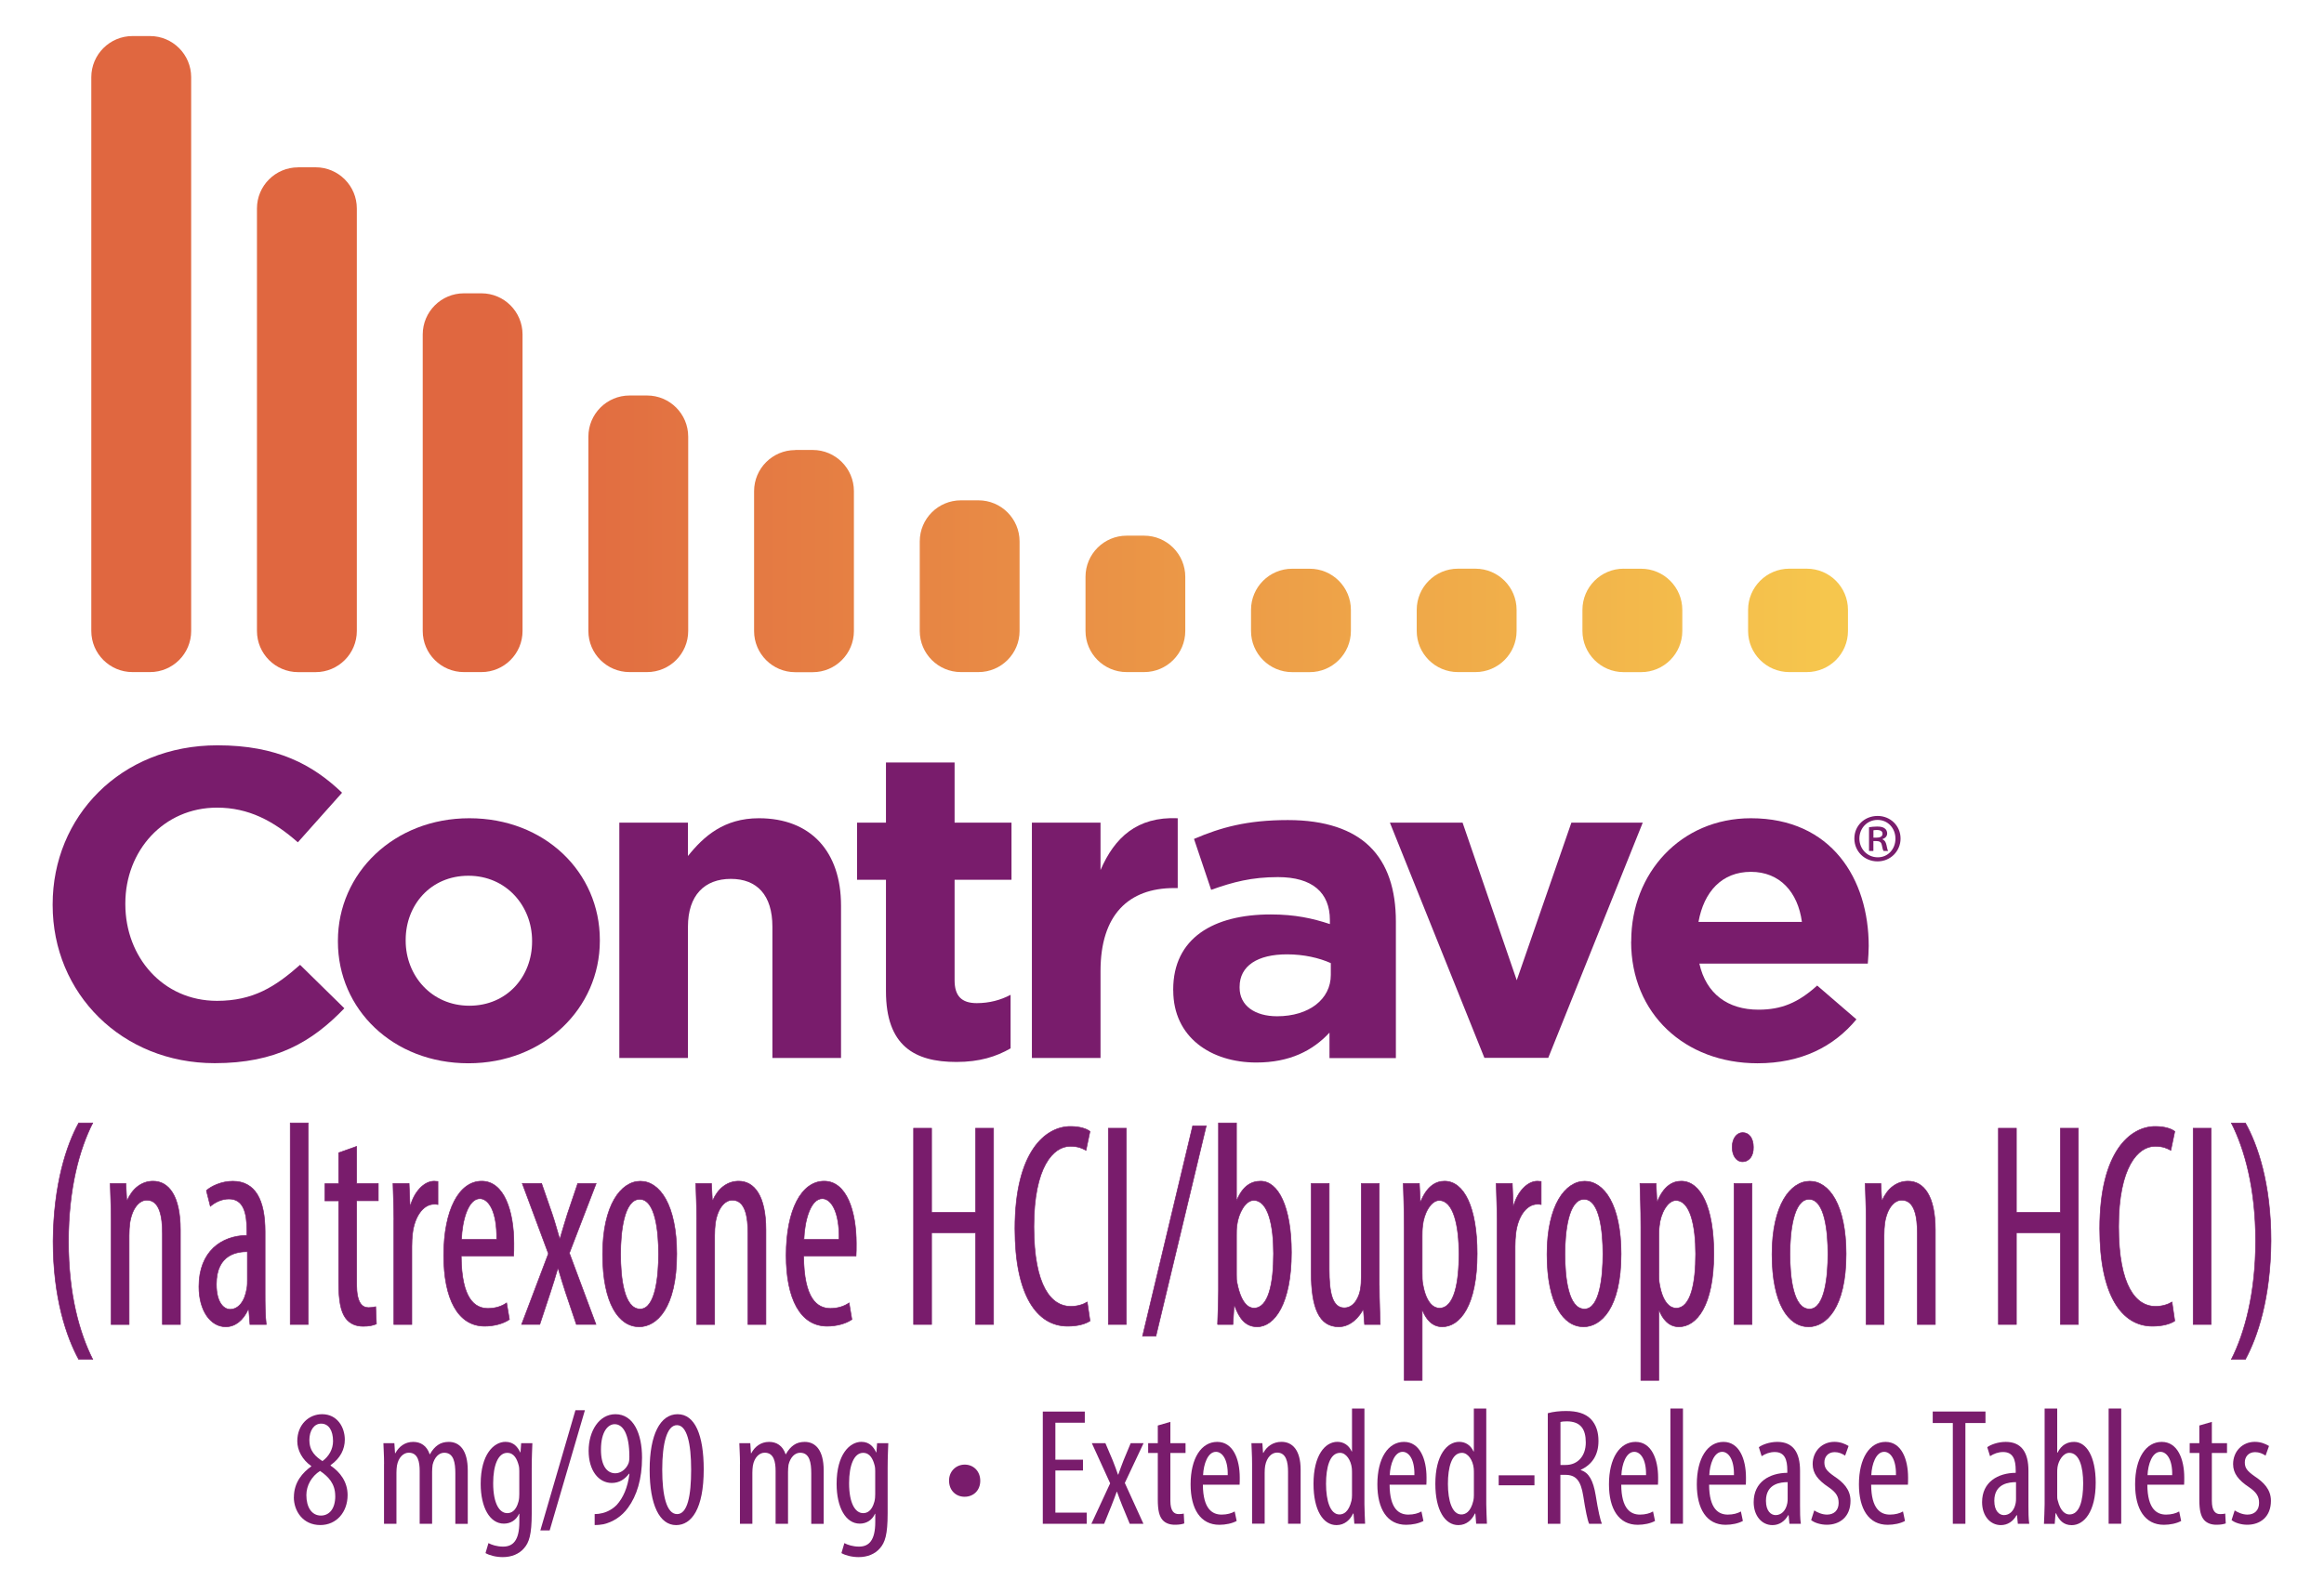 <?xml version="1.0" encoding="UTF-8"?>
<svg id="Layer_1" data-name="Layer 1" xmlns="http://www.w3.org/2000/svg" xmlns:xlink="http://www.w3.org/1999/xlink" version="1.1" viewBox="0 0 458.18 314.16">
  <defs>
    <style>
      .cls-1 {
        fill: url(#linear-gradient);
      }

      .cls-1, .cls-2, .cls-3, .cls-4, .cls-5, .cls-6, .cls-7, .cls-8, .cls-9, .cls-10, .cls-11, .cls-12 {
        stroke-width: 0px;
      }

      .cls-2 {
        fill: url(#linear-gradient-11);
      }

      .cls-3 {
        fill: url(#linear-gradient-10);
      }

      .cls-4, .cls-13 {
        fill: #791c6c;
      }

      .cls-5 {
        fill: url(#linear-gradient-4);
      }

      .cls-6 {
        fill: url(#linear-gradient-2);
      }

      .cls-7 {
        fill: url(#linear-gradient-3);
      }

      .cls-8 {
        fill: url(#linear-gradient-8);
      }

      .cls-9 {
        fill: url(#linear-gradient-9);
      }

      .cls-10 {
        fill: url(#linear-gradient-7);
      }

      .cls-11 {
        fill: url(#linear-gradient-5);
      }

      .cls-12 {
        fill: url(#linear-gradient-6);
      }

      .cls-13 {
        stroke: #791c6c;
        stroke-miterlimit: 10;
        stroke-width: .12px;
      }
    </style>
    <linearGradient id="linear-gradient" x1="71.09" y1="69.82" x2="378.74" y2="69.82" gradientUnits="userSpaceOnUse">
      <stop offset=".09" stop-color="#e06740"/>
      <stop offset=".94" stop-color="#f6c64d"/>
    </linearGradient>
    <linearGradient id="linear-gradient-2" x1="71.09" y1="82.76" x2="378.72" y2="82.76" xlink:href="#linear-gradient"/>
    <linearGradient id="linear-gradient-3" x1="71.09" y1="95.19" x2="378.71" y2="95.19" xlink:href="#linear-gradient"/>
    <linearGradient id="linear-gradient-4" x1="71.09" y1="105.26" x2="378.7" y2="105.26" xlink:href="#linear-gradient"/>
    <linearGradient id="linear-gradient-5" x1="71.09" y1="110.63" x2="378.7" y2="110.63" xlink:href="#linear-gradient"/>
    <linearGradient id="linear-gradient-6" x1="71.09" y1="115.6" x2="378.7" y2="115.6" xlink:href="#linear-gradient"/>
    <linearGradient id="linear-gradient-7" x1="71.1" y1="119.09" x2="378.69" y2="119.09" xlink:href="#linear-gradient"/>
    <linearGradient id="linear-gradient-8" x1="71.08" y1="122.34" x2="378.71" y2="122.34" xlink:href="#linear-gradient"/>
    <linearGradient id="linear-gradient-9" x1="71.07" y1="122.34" x2="378.72" y2="122.34" xlink:href="#linear-gradient"/>
    <linearGradient id="linear-gradient-10" x1="71.06" y1="122.34" x2="378.71" y2="122.34" xlink:href="#linear-gradient"/>
    <linearGradient id="linear-gradient-11" x1="71.04" y1="122.34" x2="378.71" y2="122.34" xlink:href="#linear-gradient"/>
  </defs>
  <g>
    <path class="cls-4" d="M57.94,295.26c0-2.99,1.74-4.89,3.44-6.11l-.03-.07c-1.74-1.21-2.74-3.09-2.74-4.89,0-3.28,2.29-5.32,4.89-5.32,2.99,0,4.48,2.56,4.48,5.02,0,1.87-.87,3.68-2.8,5.02v.1c1.93,1.31,3.35,3.25,3.35,5.81,0,3.32-2.16,5.91-5.38,5.91-3.48,0-5.22-2.82-5.22-5.48ZM66.09,294.99c0-2.46-1.39-3.84-2.99-4.93-1.67,1.05-2.7,2.89-2.7,4.76,0,2.4,1.06,4.04,2.87,4.04,1.55,0,2.83-1.21,2.83-3.87ZM61,284.02c0,2.17,1.29,3.25,2.57,4.1,1.26-.92,2.09-2.33,2.09-3.94,0-2.07-.84-3.45-2.35-3.45-1.39,0-2.32,1.35-2.32,3.28Z"/>
    <path class="cls-4" d="M75.72,288.69c0-1.87-.1-2.82-.13-4.1h2.16l.13,1.97h.07c.68-1.28,1.87-2.23,3.51-2.23,1.45,0,2.67.72,3.25,2.43h.06c.42-.79.97-1.41,1.55-1.81.61-.43,1.35-.62,2.16-.62,2.09,0,3.74,1.58,3.74,5.62v10.54h-2.45v-9.95c0-2.07-.29-4.07-2.19-4.07-1.03,0-1.93.89-2.29,2.36-.06.43-.1.92-.1,1.44v10.21h-2.45v-10.41c0-1.77-.32-3.61-2.16-3.61-1,0-2.03.89-2.32,2.56-.06.43-.1.89-.1,1.38v10.08h-2.45v-11.79Z"/>
    <path class="cls-4" d="M104.96,284.58c-.03,1.12-.13,2.53-.13,4.96v8.9c0,4.17-.51,5.75-1.55,6.9-.93,1.08-2.41,1.71-4.15,1.71-1.32,0-2.61-.33-3.41-.79l.58-1.97c.61.33,1.64.69,2.9.69,1.96,0,3.19-1.25,3.19-4.86v-1.61h-.06c-.55,1.25-1.67,1.94-2.99,1.94-2.77,0-4.57-3.19-4.57-7.85,0-5.85,2.61-8.28,4.89-8.28,1.67,0,2.45,1.12,2.9,2.07h.06l.13-1.81h2.22ZM102.38,290.07c0-.39-.03-.82-.13-1.15-.29-1.08-.84-2.43-2.25-2.43-1.8,0-2.77,2.46-2.77,5.98,0,4.07,1.26,5.91,2.77,5.91.74,0,1.71-.36,2.22-2.27.13-.49.16-.99.16-1.45v-4.6Z"/>
    <path class="cls-4" d="M106.53,301.79l6.92-23.71h1.87l-6.95,23.71h-1.84Z"/>
    <path class="cls-4" d="M117.23,298.57c.55,0,1-.07,1.55-.2,1.06-.26,2.09-.85,2.87-1.68,1.16-1.31,2.09-3.25,2.45-6.07h-.1c-.77,1.02-1.87,1.81-3.38,1.81-2.61,0-4.57-2.46-4.57-6.34s2.06-7.22,5.28-7.22c3.57,0,5.25,3.84,5.25,8.57,0,4.2-1.03,7.52-2.77,9.88-1.22,1.71-2.99,2.82-4.83,3.25-.68.13-1.22.16-1.74.16v-2.17ZM118.48,285.86c0,3.15,1.16,4.66,2.83,4.66,1.03,0,2.06-.72,2.58-1.9.13-.36.19-.66.19-1.38,0-4.47-1.26-6.4-2.9-6.4-1.26,0-2.7,1.38-2.7,5.02Z"/>
    <path class="cls-4" d="M138.74,289.77c0,7.78-2.41,10.97-5.44,10.97-3.25,0-5.22-3.94-5.22-10.9s2.09-10.97,5.51-10.97,5.15,4.1,5.15,10.9ZM130.56,289.8c0,5.16.87,8.77,2.93,8.77s2.77-3.64,2.77-8.77-.81-8.77-2.8-8.77-2.9,3.65-2.9,8.77Z"/>
    <path class="cls-4" d="M145.89,288.69c0-1.87-.1-2.82-.13-4.1h2.16l.13,1.97h.07c.68-1.28,1.87-2.23,3.51-2.23,1.45,0,2.67.72,3.25,2.43h.06c.42-.79.97-1.41,1.55-1.81.61-.43,1.35-.62,2.16-.62,2.09,0,3.74,1.58,3.74,5.62v10.54h-2.45v-9.95c0-2.07-.29-4.07-2.19-4.07-1.03,0-1.93.89-2.29,2.36-.06.43-.1.92-.1,1.44v10.21h-2.45v-10.41c0-1.77-.32-3.61-2.16-3.61-1,0-2.03.89-2.32,2.56-.06.43-.1.89-.1,1.38v10.08h-2.45v-11.79Z"/>
    <path class="cls-4" d="M175.13,284.58c-.03,1.12-.13,2.53-.13,4.96v8.9c0,4.17-.51,5.75-1.55,6.9-.93,1.08-2.41,1.71-4.15,1.71-1.32,0-2.61-.33-3.41-.79l.58-1.97c.61.33,1.64.69,2.9.69,1.96,0,3.19-1.25,3.19-4.86v-1.61h-.06c-.55,1.25-1.68,1.94-2.99,1.94-2.77,0-4.57-3.19-4.57-7.85,0-5.85,2.61-8.28,4.89-8.28,1.67,0,2.45,1.12,2.9,2.07h.06l.13-1.81h2.22ZM172.55,290.07c0-.39-.03-.82-.13-1.15-.29-1.08-.84-2.43-2.25-2.43-1.8,0-2.77,2.46-2.77,5.98,0,4.07,1.26,5.91,2.77,5.91.74,0,1.71-.36,2.22-2.27.13-.49.16-.99.16-1.45v-4.6Z"/>
    <path class="cls-4" d="M187.11,292c-.03-1.84,1.35-3.19,3.09-3.19s3.06,1.31,3.06,3.19-1.32,3.15-3.09,3.15-3.06-1.31-3.06-3.15Z"/>
    <path class="cls-4" d="M213.51,289.97h-5.44v8.31h6.18v2.2h-8.66v-22.13h8.28v2.2h-5.8v7.29h5.44v2.13Z"/>
    <path class="cls-4" d="M217.93,284.58l1.45,3.41c.39.92.68,1.84,1.03,2.79h.06c.35-1.02.71-1.94,1.03-2.79l1.42-3.41h2.54l-3.7,7.85,3.67,8.05h-2.7l-1.48-3.58c-.35-.85-.64-1.68-1.03-2.73h-.06c-.32.95-.68,1.81-1.03,2.73l-1.45,3.58h-2.51l3.7-7.98-3.61-7.91h2.67Z"/>
    <path class="cls-4" d="M230.74,280.38v4.2h2.99v1.94h-2.99v9.42c0,2.07.74,2.63,1.64,2.63.39,0,.71-.03,1-.1l.1,1.94c-.45.16-1.03.26-1.84.26-.97,0-1.84-.26-2.45-.95-.61-.72-.93-1.81-.93-4.01v-9.19h-1.9v-1.94h1.9v-3.48l2.48-.72Z"/>
    <path class="cls-4" d="M237.15,292.76c.03,4.86,1.9,5.91,3.7,5.91,1.06,0,1.96-.26,2.57-.62l.39,1.87c-.87.49-2.19.76-3.41.76-3.73,0-5.67-3.12-5.67-7.98,0-5.16,2.12-8.37,5.25-8.37s4.44,3.41,4.44,7.03c0,.59,0,1.02-.03,1.41h-7.24ZM242.05,290.89c.06-3.19-1.13-4.6-2.32-4.6-1.61,0-2.45,2.43-2.54,4.6h4.86Z"/>
    <path class="cls-4" d="M246.85,288.69c0-1.87-.1-2.82-.13-4.1h2.16l.13,1.9h.07c.68-1.28,1.93-2.17,3.57-2.17,2.16,0,3.77,1.64,3.77,5.48v10.67h-2.48v-10.25c0-1.87-.35-3.78-2.16-3.78-1.03,0-2.03.89-2.35,2.59-.07.39-.1.89-.1,1.41v10.02h-2.48v-11.79Z"/>
    <path class="cls-4" d="M269,277.75v18.91c0,1.08.1,2.89.13,3.81h-2.12l-.16-2h-.1c-.52,1.15-1.61,2.27-3.25,2.27-2.64,0-4.54-2.92-4.54-8.14,0-5.65,2.29-8.28,4.7-8.28,1.13,0,2.22.56,2.83,1.9h.06v-8.47h2.45ZM266.55,290.63c0-.33,0-.69-.03-1.05-.16-1.64-1.13-3.09-2.32-3.09-2.06,0-2.77,2.92-2.77,6.11,0,3.35.84,6.04,2.64,6.04.77,0,1.83-.43,2.38-2.73.06-.3.1-.66.1-1.05v-4.24Z"/>
    <path class="cls-4" d="M273.96,292.76c.03,4.86,1.9,5.91,3.7,5.91,1.06,0,1.96-.26,2.58-.62l.39,1.87c-.87.49-2.19.76-3.41.76-3.74,0-5.67-3.12-5.67-7.98,0-5.16,2.12-8.37,5.25-8.37s4.44,3.41,4.44,7.03c0,.59,0,1.02-.03,1.41h-7.24ZM278.85,290.89c.07-3.19-1.13-4.6-2.32-4.6-1.61,0-2.45,2.43-2.54,4.6h4.86Z"/>
    <path class="cls-4" d="M293.02,277.75v18.91c0,1.08.1,2.89.13,3.81h-2.12l-.16-2h-.1c-.52,1.15-1.61,2.27-3.25,2.27-2.64,0-4.54-2.92-4.54-8.14,0-5.65,2.29-8.28,4.7-8.28,1.13,0,2.22.56,2.83,1.9h.06v-8.47h2.45ZM290.58,290.63c0-.33,0-.69-.03-1.05-.16-1.64-1.13-3.09-2.32-3.09-2.06,0-2.77,2.92-2.77,6.11,0,3.35.84,6.04,2.64,6.04.77,0,1.84-.43,2.38-2.73.06-.3.1-.66.1-1.05v-4.24Z"/>
    <path class="cls-4" d="M302.52,290.92v1.97h-7.05v-1.97h7.05Z"/>
    <path class="cls-4" d="M305.17,278.67c1.06-.3,2.35-.43,3.57-.43,2.16,0,3.77.46,4.89,1.58,1.06,1.12,1.51,2.59,1.51,4.33,0,2.82-1.29,4.66-3.48,5.68v.07c1.61.49,2.45,2.07,2.93,4.96.48,3.05.93,4.93,1.22,5.62h-2.51c-.32-.66-.74-2.76-1.16-5.48-.48-3.02-1.42-4.17-3.54-4.17h-.97v9.65h-2.48v-21.8ZM307.65,288.88h1.03c2.38,0,3.96-1.77,3.96-4.43s-1.03-4.14-3.7-4.17c-.48,0-.97.03-1.29.13v8.47Z"/>
    <path class="cls-4" d="M319.63,292.76c.03,4.86,1.9,5.91,3.7,5.91,1.06,0,1.96-.26,2.57-.62l.39,1.87c-.87.49-2.19.76-3.41.76-3.73,0-5.67-3.12-5.67-7.98,0-5.16,2.12-8.37,5.25-8.37s4.44,3.41,4.44,7.03c0,.59,0,1.02-.03,1.41h-7.24ZM324.52,290.89c.06-3.19-1.13-4.6-2.32-4.6-1.61,0-2.45,2.43-2.54,4.6h4.86Z"/>
    <path class="cls-4" d="M329.32,277.75h2.48v22.72h-2.48v-22.72Z"/>
    <path class="cls-4" d="M336.95,292.76c.03,4.86,1.9,5.91,3.7,5.91,1.06,0,1.96-.26,2.57-.62l.39,1.87c-.87.49-2.19.76-3.41.76-3.73,0-5.67-3.12-5.67-7.98,0-5.16,2.12-8.37,5.25-8.37s4.44,3.41,4.44,7.03c0,.59,0,1.02-.03,1.41h-7.24ZM341.85,290.89c.06-3.19-1.13-4.6-2.32-4.6-1.61,0-2.45,2.43-2.54,4.6h4.86Z"/>
    <path class="cls-4" d="M352.79,300.48l-.16-1.68h-.1c-.68,1.22-1.77,1.94-3.09,1.94-2.09,0-3.7-1.81-3.7-4.53,0-3.97,3.12-5.75,6.63-5.78v-.49c0-2.13-.52-3.61-2.48-3.61-.97,0-1.83.33-2.58.82l-.55-1.77c.64-.49,2.09-1.05,3.64-1.05,3.12,0,4.48,2.1,4.48,5.68v6.86c0,1.21,0,2.59.16,3.61h-2.25ZM352.44,292.27c-1.29,0-4.28.23-4.28,3.68,0,2.07,1.03,2.82,1.9,2.82,1.09,0,2.03-.82,2.32-2.4.06-.3.06-.62.06-.89v-3.22Z"/>
    <path class="cls-4" d="M357.69,297.85c.55.36,1.51.82,2.51.82,1.42,0,2.29-.89,2.29-2.3,0-1.21-.42-2.04-2-3.12-2.03-1.35-3.12-2.69-3.12-4.53,0-2.56,1.87-4.4,4.28-4.4,1.22,0,2.16.43,2.8.82l-.68,1.9c-.58-.39-1.26-.69-2.06-.69-1.35,0-2.03.98-2.03,2,0,1.08.39,1.68,1.93,2.76,1.8,1.18,3.22,2.63,3.22,4.83,0,3.19-2.13,4.73-4.67,4.73-1.16,0-2.41-.36-3.09-.92l.61-1.9Z"/>
    <path class="cls-4" d="M368.9,292.76c.03,4.86,1.9,5.91,3.7,5.91,1.06,0,1.96-.26,2.58-.62l.39,1.87c-.87.49-2.19.76-3.41.76-3.74,0-5.67-3.12-5.67-7.98,0-5.16,2.12-8.37,5.25-8.37s4.44,3.41,4.44,7.03c0,.59,0,1.02-.03,1.41h-7.24ZM373.79,290.89c.07-3.19-1.13-4.6-2.32-4.6-1.61,0-2.45,2.43-2.54,4.6h4.86Z"/>
    <path class="cls-4" d="M385,280.61h-3.96v-2.27h10.4v2.27h-3.96v19.87h-2.48v-19.87Z"/>
    <path class="cls-4" d="M397.82,300.48l-.16-1.68h-.1c-.68,1.22-1.77,1.94-3.09,1.94-2.09,0-3.7-1.81-3.7-4.53,0-3.97,3.12-5.75,6.63-5.78v-.49c0-2.13-.52-3.61-2.48-3.61-.97,0-1.83.33-2.58.82l-.55-1.77c.64-.49,2.09-1.05,3.64-1.05,3.12,0,4.48,2.1,4.48,5.68v6.86c0,1.21,0,2.59.16,3.61h-2.25ZM397.46,292.27c-1.29,0-4.28.23-4.28,3.68,0,2.07,1.03,2.82,1.9,2.82,1.09,0,2.03-.82,2.32-2.4.06-.3.06-.62.06-.89v-3.22Z"/>
    <path class="cls-4" d="M402.97,300.48c.03-.92.13-2.73.13-3.81v-18.91h2.48v8.7h.06c.81-1.58,1.96-2.13,3.28-2.13,2.41,0,4.25,2.86,4.25,8.05,0,5.75-2.32,8.37-4.73,8.37-1.64,0-2.48-.99-3.09-2.33h-.1l-.16,2.07h-2.12ZM405.58,294.86c0,.36,0,.72.1.99.58,2.36,1.64,2.79,2.32,2.79,2,0,2.7-2.76,2.7-6.14,0-3.19-.74-6.01-2.74-6.01-1.16,0-2.12,1.48-2.32,2.82-.06.36-.06.76-.06,1.12v4.43Z"/>
    <path class="cls-4" d="M415.72,277.75h2.48v22.72h-2.48v-22.72Z"/>
    <path class="cls-4" d="M423.35,292.76c.03,4.86,1.9,5.91,3.7,5.91,1.06,0,1.96-.26,2.58-.62l.39,1.87c-.87.49-2.19.76-3.41.76-3.74,0-5.67-3.12-5.67-7.98,0-5.16,2.12-8.37,5.25-8.37s4.44,3.41,4.44,7.03c0,.59,0,1.02-.03,1.41h-7.24ZM428.25,290.89c.07-3.19-1.13-4.6-2.32-4.6-1.61,0-2.45,2.43-2.54,4.6h4.86Z"/>
    <path class="cls-4" d="M436.07,280.38v4.2h2.99v1.94h-2.99v9.42c0,2.07.74,2.63,1.64,2.63.39,0,.71-.03,1-.1l.1,1.94c-.45.16-1.03.26-1.83.26-.97,0-1.83-.26-2.45-.95-.61-.72-.93-1.81-.93-4.01v-9.19h-1.9v-1.94h1.9v-3.48l2.48-.72Z"/>
    <path class="cls-4" d="M440.58,297.85c.55.36,1.51.82,2.51.82,1.42,0,2.29-.89,2.29-2.3,0-1.21-.42-2.04-2-3.12-2.03-1.35-3.12-2.69-3.12-4.53,0-2.56,1.87-4.4,4.28-4.4,1.22,0,2.16.43,2.8.82l-.68,1.9c-.58-.39-1.26-.69-2.06-.69-1.35,0-2.03.98-2.03,2,0,1.08.39,1.68,1.93,2.76,1.8,1.18,3.22,2.63,3.22,4.83,0,3.19-2.13,4.73-4.67,4.73-1.16,0-2.41-.36-3.09-.92l.61-1.9Z"/>
  </g>
  <g>
    <g>
      <path class="cls-4" d="M10.38,178.5v-.18c0-17.23,13.35-31.35,32.49-31.35,11.75,0,18.78,3.81,24.57,9.35l-8.72,9.78c-4.81-4.24-9.71-6.84-15.94-6.84-10.51,0-18.07,8.49-18.07,18.88v.17c0,10.39,7.39,19.05,18.07,19.05,7.12,0,11.48-2.77,16.38-7.1l8.73,8.57c-6.41,6.67-13.53,10.82-25.55,10.82-18.34,0-31.96-13.76-31.96-31.17Z"/>
      <path class="cls-4" d="M66.62,185.68v-.17c0-13.33,11.04-24.16,25.91-24.16s25.73,10.65,25.73,23.99v.17c0,13.33-11.04,24.16-25.91,24.16s-25.73-10.65-25.73-23.98ZM104.9,185.68v-.17c0-6.84-5.07-12.82-12.55-12.82s-12.37,5.8-12.37,12.65v.17c0,6.84,5.07,12.81,12.55,12.81s12.37-5.8,12.37-12.64Z"/>
      <path class="cls-4" d="M122.1,162.22h13.53v6.58c3.12-3.9,7.12-7.45,13.98-7.45,10.24,0,16.2,6.58,16.2,17.23v30.05h-13.53v-25.89c0-6.23-3.03-9.43-8.19-9.43s-8.46,3.2-8.46,9.43v25.89h-13.53v-46.41Z"/>
      <path class="cls-4" d="M174.67,195.47v-21.99h-5.7v-11.26h5.7v-11.86h13.53v11.86h11.22v11.26h-11.22v19.83c0,3.03,1.33,4.5,4.36,4.5,2.49,0,4.72-.6,6.68-1.64v10.56c-2.85,1.64-6.14,2.68-10.68,2.68-8.28,0-13.89-3.2-13.89-13.94Z"/>
      <path class="cls-4" d="M203.44,162.22h13.53v9.35c2.76-6.41,7.21-10.57,15.22-10.22v13.77h-.71c-8.99,0-14.51,5.28-14.51,16.36v17.15h-13.53v-46.41Z"/>
      <path class="cls-4" d="M231.3,195.3v-.17c0-10.13,7.92-14.81,19.23-14.81,4.81,0,8.28.78,11.66,1.9v-.78c0-5.45-3.47-8.48-10.23-8.48-5.16,0-8.82.95-13.18,2.51l-3.38-10.04c5.25-2.25,10.42-3.72,18.52-3.72,7.39,0,12.73,1.9,16.11,5.2,3.56,3.46,5.17,8.57,5.17,14.81v26.93h-13.09v-5.02c-3.3,3.55-7.84,5.89-14.42,5.89-8.99,0-16.38-5.02-16.38-14.2ZM262.37,192.26v-2.34c-2.32-1.04-5.34-1.73-8.63-1.73-5.79,0-9.35,2.25-9.35,6.41v.17c0,3.55,3.03,5.63,7.39,5.63,6.32,0,10.59-3.38,10.59-8.14Z"/>
      <path class="cls-4" d="M274.02,162.22h14.33l10.68,31.08,10.77-31.08h14.07l-18.63,46.38h-12.59l-18.63-46.38Z"/>
      <path class="cls-4" d="M321.6,185.68v-.17c0-13.25,9.7-24.16,23.59-24.16,15.93,0,23.23,12.03,23.23,25.2,0,1.04-.09,2.25-.18,3.46h-33.21c1.34,5.97,5.61,9.09,11.66,9.09,4.54,0,7.84-1.38,11.57-4.76l7.74,6.67c-4.45,5.37-10.86,8.66-19.5,8.66-14.33,0-24.92-9.78-24.92-23.98ZM355.25,181.79c-.8-5.89-4.36-9.87-10.06-9.87s-9.26,3.9-10.33,9.87h20.39Z"/>
    </g>
    <path class="cls-4" d="M370.19,160.9c2.52,0,4.51,1.96,4.51,4.45s-1.99,4.51-4.54,4.51-4.57-1.96-4.57-4.51,2.02-4.45,4.57-4.45h.03ZM370.14,161.68c-2.02,0-3.56,1.65-3.56,3.67s1.54,3.7,3.61,3.7c2.02.03,3.5-1.62,3.5-3.67s-1.48-3.7-3.53-3.7h-.03ZM369.35,167.81h-.87v-4.68c.48-.08.98-.14,1.62-.14.78,0,1.18.14,1.48.37.28.19.48.56.48.98,0,.59-.42.95-.92,1.12v.05c.42.17.64.53.78,1.12.14.73.22,1.01.34,1.18h-.9c-.14-.17-.25-.59-.37-1.23-.11-.5-.42-.73-1.09-.73h-.56v1.96ZM369.35,165.18h.59c.64,0,1.2-.19,1.2-.75,0-.45-.28-.76-1.12-.76-.33,0-.53.03-.67.06v1.45Z"/>
  </g>
  <path class="cls-1" d="M37.69,124.42c0,4.48-3.63,8.11-8.12,8.11h-3.45c-4.48,0-8.12-3.63-8.12-8.11V15.23c0-4.48,3.64-8.12,8.12-8.12h3.45c4.48,0,8.12,3.64,8.12,8.12v109.19Z"/>
  <path class="cls-6" d="M58.78,32.99h3.45c4.48,0,8.12,3.64,8.12,8.12v83.31c0,4.48-3.64,8.12-8.12,8.12h-3.45c-4.48,0-8.12-3.64-8.12-8.12V41.11c0-4.48,3.64-8.11,8.11-8.11Z"/>
  <path class="cls-7" d="M103.02,124.42c0,4.48-3.63,8.11-8.11,8.11h-3.45c-4.48,0-8.12-3.63-8.12-8.11v-58.46c0-4.48,3.64-8.12,8.12-8.12h3.45c4.48,0,8.11,3.63,8.11,8.12v58.46Z"/>
  <path class="cls-5" d="M135.68,124.42c0,4.48-3.63,8.11-8.11,8.11h-3.45c-4.48,0-8.12-3.63-8.12-8.11v-38.31c0-4.48,3.63-8.12,8.12-8.12h3.45c4.48,0,8.11,3.63,8.11,8.12v38.31Z"/>
  <path class="cls-11" d="M156.78,88.73h3.45c4.48,0,8.12,3.64,8.12,8.12v27.58c0,4.48-3.64,8.12-8.12,8.12h-3.45c-4.48,0-8.11-3.64-8.11-8.11v-27.58c0-4.48,3.64-8.11,8.11-8.11Z"/>
  <path class="cls-12" d="M201.01,124.42c0,4.48-3.63,8.11-8.11,8.11h-3.45c-4.48,0-8.12-3.63-8.12-8.11v-17.65c0-4.48,3.63-8.11,8.12-8.11h3.45c4.48,0,8.11,3.63,8.11,8.11v17.65Z"/>
  <path class="cls-10" d="M222.11,105.63h3.45c4.48,0,8.12,3.64,8.12,8.12v10.67c0,4.48-3.64,8.11-8.11,8.11h-3.45c-4.48,0-8.11-3.63-8.11-8.11v-10.68c0-4.48,3.64-8.11,8.11-8.11Z"/>
  <path class="cls-8" d="M254.77,112.15h3.45c4.48,0,8.11,3.64,8.11,8.11v4.16c0,4.48-3.64,8.12-8.12,8.12h-3.45c-4.48,0-8.12-3.64-8.12-8.12v-4.16c0-4.48,3.64-8.11,8.11-8.11Z"/>
  <path class="cls-9" d="M299,124.42c0,4.48-3.64,8.11-8.12,8.11h-3.45c-4.48,0-8.12-3.63-8.12-8.11v-4.16c0-4.48,3.63-8.12,8.12-8.12h3.45c4.48,0,8.12,3.63,8.12,8.12v4.16Z"/>
  <path class="cls-3" d="M320.1,112.15h3.45c4.48,0,8.12,3.64,8.12,8.12v4.15c0,4.48-3.64,8.12-8.12,8.12h-3.45c-4.48,0-8.12-3.64-8.12-8.12v-4.16c0-4.48,3.64-8.12,8.12-8.12Z"/>
  <path class="cls-2" d="M364.33,124.42c0,4.48-3.63,8.11-8.12,8.11h-3.45c-4.48,0-8.12-3.63-8.12-8.11v-4.16c0-4.48,3.64-8.12,8.12-8.12h3.45c4.48,0,8.12,3.63,8.12,8.12v4.16Z"/>
  <g>
    <path class="cls-13" d="M18.28,221.44c-2.62,5.17-4.78,12.92-4.78,23.37s2.16,18.03,4.78,23.25h-2.76c-2.39-4.36-5.05-12.06-5.05-23.31.09-11.25,2.66-19,5.05-23.31h2.76Z"/>
    <path class="cls-13" d="M21.91,240.56c0-3.27-.14-4.94-.18-7.18h3.08l.18,3.33h.09c.97-2.24,2.76-3.79,5.1-3.79,3.08,0,5.38,2.87,5.38,9.59v18.66h-3.54v-17.91c0-3.27-.51-6.6-3.08-6.6-1.47,0-2.89,1.55-3.35,4.54-.09.69-.14,1.55-.14,2.47v17.51h-3.54v-20.61Z"/>
    <path class="cls-13" d="M49.28,261.17l-.23-2.93h-.14c-.97,2.12-2.53,3.39-4.41,3.39-2.99,0-5.28-3.16-5.28-7.92,0-6.95,4.45-10.05,9.46-10.1v-.86c0-3.73-.74-6.32-3.54-6.32-1.38,0-2.62.57-3.67,1.44l-.78-3.1c.92-.86,2.98-1.84,5.19-1.84,4.45,0,6.38,3.67,6.38,9.93v12c0,2.12,0,4.54.23,6.32h-3.21ZM48.77,246.82c-1.84,0-6.11.4-6.11,6.43,0,3.62,1.47,4.94,2.71,4.94,1.56,0,2.89-1.44,3.31-4.19.09-.52.09-1.09.09-1.55v-5.63Z"/>
    <path class="cls-13" d="M57.22,221.44h3.54v39.73h-3.54v-39.73Z"/>
    <path class="cls-13" d="M70.31,226.04v7.35h4.27v3.39h-4.27v16.48c0,3.62,1.06,4.59,2.34,4.59.55,0,1.01-.06,1.42-.17l.14,3.39c-.64.29-1.47.46-2.62.46-1.38,0-2.62-.46-3.49-1.66-.87-1.26-1.33-3.16-1.33-7v-16.07h-2.71v-3.39h2.71v-6.09l3.54-1.26Z"/>
    <path class="cls-13" d="M77.66,240.56c0-2.35-.14-5.11-.18-7.18h3.17l.18,4.36h.09c.73-2.64,2.62-4.82,4.68-4.82.28,0,.51.06.74.06v4.54c-.23-.06-.46-.06-.74-.06-2.25,0-3.9,2.58-4.27,5.8-.09.75-.14,1.61-.14,2.53v15.39h-3.54v-20.61Z"/>
    <path class="cls-13" d="M90.93,247.68c.05,8.5,2.71,10.33,5.28,10.33,1.52,0,2.8-.46,3.67-1.09l.55,3.27c-1.24.86-3.12,1.32-4.87,1.32-5.33,0-8.08-5.45-8.08-13.95,0-9.01,3.03-14.64,7.49-14.64s6.34,5.97,6.34,12.29c0,1.03,0,1.78-.05,2.47h-10.34ZM97.92,244.41c.09-5.57-1.61-8.04-3.31-8.04-2.3,0-3.49,4.25-3.63,8.04h6.94Z"/>
    <path class="cls-13" d="M106.78,233.38l2.07,5.97c.55,1.61.97,3.21,1.47,4.88h.09c.51-1.78,1.01-3.39,1.47-4.88l2.02-5.97h3.63l-5.28,13.72,5.24,14.06h-3.86l-2.11-6.26c-.5-1.49-.92-2.93-1.47-4.76h-.09c-.46,1.66-.96,3.16-1.47,4.76l-2.07,6.26h-3.58l5.28-13.95-5.15-13.84h3.81Z"/>
    <path class="cls-13" d="M133.42,247.28c0,10.74-4,14.35-7.4,14.35-4,0-7.21-4.54-7.21-14.29s3.63-14.41,7.44-14.41,7.17,4.65,7.17,14.35ZM122.35,247.28c0,4.59.64,10.85,3.86,10.85,3.03,0,3.63-6.55,3.63-10.85s-.6-10.79-3.72-10.79-3.77,6.55-3.77,10.79Z"/>
    <path class="cls-13" d="M137.36,240.56c0-3.27-.14-4.94-.18-7.18h3.08l.18,3.33h.09c.96-2.24,2.76-3.79,5.1-3.79,3.08,0,5.37,2.87,5.37,9.59v18.66h-3.54v-17.91c0-3.27-.5-6.6-3.08-6.6-1.47,0-2.89,1.55-3.35,4.54-.09.69-.14,1.55-.14,2.47v17.51h-3.54v-20.61Z"/>
    <path class="cls-13" d="M158.44,247.68c.05,8.5,2.71,10.33,5.28,10.33,1.52,0,2.8-.46,3.68-1.09l.55,3.27c-1.24.86-3.12,1.32-4.87,1.32-5.33,0-8.09-5.45-8.09-13.95,0-9.01,3.03-14.64,7.49-14.64s6.34,5.97,6.34,12.29c0,1.03,0,1.78-.05,2.47h-10.33ZM165.43,244.41c.09-5.57-1.61-8.04-3.31-8.04-2.3,0-3.49,4.25-3.63,8.04h6.94Z"/>
    <path class="cls-13" d="M183.66,222.48v16.59h8.68v-16.59h3.54v38.69h-3.54v-18.08h-8.68v18.08h-3.54v-38.69h3.54Z"/>
    <path class="cls-13" d="M214.89,260.48c-.97.63-2.48,1.03-4.41,1.03-6.06,0-10.38-6.09-10.38-19.23,0-15.27,6.06-20.15,10.93-20.15,1.88,0,3.22.46,3.86.98l-.78,3.73c-.74-.4-1.52-.8-3.12-.8-3.31,0-7.16,4.02-7.16,15.84s3.49,15.73,7.26,15.73c1.33,0,2.53-.4,3.26-.86l.55,3.73Z"/>
    <path class="cls-13" d="M222.05,222.48v38.69h-3.54v-38.69h3.54Z"/>
    <path class="cls-13" d="M225.26,263.47l9.88-41.45h2.67l-9.92,41.45h-2.62Z"/>
    <path class="cls-13" d="M240.05,261.17c.05-1.61.18-4.76.18-6.66v-33.07h3.54v15.21h.09c1.15-2.76,2.8-3.73,4.68-3.73,3.45,0,6.06,5,6.06,14.07,0,10.05-3.31,14.64-6.75,14.64-2.34,0-3.54-1.72-4.41-4.08h-.14l-.23,3.62h-3.03ZM243.77,251.35c0,.63,0,1.26.14,1.72.83,4.13,2.34,4.88,3.31,4.88,2.85,0,3.86-4.82,3.86-10.74,0-5.57-1.06-10.51-3.91-10.51-1.65,0-3.03,2.58-3.31,4.94-.09.63-.09,1.32-.09,1.95v7.75Z"/>
    <path class="cls-13" d="M271.93,253.59c0,3.1.14,5.51.18,7.58h-3.08l-.23-2.93h-.09c-.69,1.38-2.39,3.39-4.78,3.39-3.9,0-5.42-3.79-5.42-10.68v-17.57h3.54v16.94c0,4.36.55,7.58,2.98,7.58,2.07,0,2.99-2.41,3.17-3.67.14-.75.18-1.61.18-2.53v-18.31h3.54v20.21Z"/>
    <path class="cls-13" d="M276.84,242.05c0-4.25-.14-6.72-.18-8.67h3.17l.18,3.56h.09c1.2-2.99,2.94-4.02,4.69-4.02,3.86,0,6.43,5.17,6.43,14.3,0,10.28-3.4,14.41-6.89,14.41-2.07,0-3.26-1.66-3.86-3.21h-.09v13.78h-3.54v-30.14ZM280.38,250.95c0,.86,0,1.66.14,2.3.69,3.96,2.3,4.71,3.26,4.71,2.94,0,3.86-5.05,3.86-10.68s-1.1-10.56-3.91-10.56c-1.61,0-3.03,2.53-3.26,5.05-.09.69-.09,1.38-.09,2.12v7.06Z"/>
    <path class="cls-13" d="M295.16,240.56c0-2.35-.14-5.11-.18-7.18h3.17l.18,4.36h.09c.74-2.64,2.62-4.82,4.69-4.82.27,0,.5.06.73.06v4.54c-.23-.06-.46-.06-.73-.06-2.25,0-3.91,2.58-4.27,5.8-.09.75-.14,1.61-.14,2.53v15.39h-3.54v-20.61Z"/>
    <path class="cls-13" d="M319.6,247.28c0,10.74-4,14.35-7.39,14.35-4,0-7.21-4.54-7.21-14.29s3.63-14.41,7.44-14.41,7.16,4.65,7.16,14.35ZM308.53,247.28c0,4.59.64,10.85,3.86,10.85,3.03,0,3.63-6.55,3.63-10.85s-.6-10.79-3.72-10.79-3.77,6.55-3.77,10.79Z"/>
    <path class="cls-13" d="M323.5,242.05c0-4.25-.14-6.72-.18-8.67h3.17l.18,3.56h.09c1.2-2.99,2.94-4.02,4.69-4.02,3.86,0,6.43,5.17,6.43,14.3,0,10.28-3.4,14.41-6.89,14.41-2.07,0-3.26-1.66-3.86-3.21h-.09v13.78h-3.54v-30.14ZM327.04,250.95c0,.86,0,1.66.14,2.3.69,3.96,2.3,4.71,3.26,4.71,2.94,0,3.86-5.05,3.86-10.68s-1.1-10.56-3.9-10.56c-1.61,0-3.03,2.53-3.26,5.05-.09.69-.09,1.38-.09,2.12v7.06Z"/>
    <path class="cls-13" d="M345.68,226.21c.05,1.72-.83,2.87-2.16,2.87-1.15,0-2.02-1.15-2.02-2.87s.92-2.87,2.07-2.87c1.29,0,2.11,1.15,2.11,2.87ZM341.87,261.17v-27.79h3.54v27.79h-3.54Z"/>
    <path class="cls-13" d="M363.96,247.28c0,10.74-4,14.35-7.39,14.35-4,0-7.21-4.54-7.21-14.29s3.63-14.41,7.44-14.41,7.16,4.65,7.16,14.35ZM352.89,247.28c0,4.59.64,10.85,3.86,10.85,3.03,0,3.63-6.55,3.63-10.85s-.6-10.79-3.72-10.79-3.77,6.55-3.77,10.79Z"/>
    <path class="cls-13" d="M367.91,240.56c0-3.27-.14-4.94-.18-7.18h3.08l.18,3.33h.09c.97-2.24,2.76-3.79,5.1-3.79,3.08,0,5.37,2.87,5.37,9.59v18.66h-3.54v-17.91c0-3.27-.51-6.6-3.08-6.6-1.47,0-2.89,1.55-3.35,4.54-.09.69-.14,1.55-.14,2.47v17.51h-3.54v-20.61Z"/>
    <path class="cls-13" d="M397.53,222.48v16.59h8.68v-16.59h3.54v38.69h-3.54v-18.08h-8.68v18.08h-3.54v-38.69h3.54Z"/>
    <path class="cls-13" d="M428.76,260.48c-.96.63-2.48,1.03-4.41,1.03-6.06,0-10.38-6.09-10.38-19.23,0-15.27,6.06-20.15,10.93-20.15,1.88,0,3.22.46,3.86.98l-.78,3.73c-.73-.4-1.51-.8-3.12-.8-3.31,0-7.17,4.02-7.17,15.84s3.49,15.73,7.26,15.73c1.33,0,2.53-.4,3.26-.86l.55,3.73Z"/>
    <path class="cls-13" d="M435.93,222.48v38.69h-3.54v-38.69h3.54Z"/>
    <path class="cls-13" d="M439.92,268.06c2.62-5.17,4.78-13.03,4.78-23.36s-2.16-18.08-4.78-23.25h2.76c2.39,4.25,5.05,11.88,5.05,23.25-.09,11.37-2.66,18.94-5.05,23.36h-2.76Z"/>
  </g>
</svg>